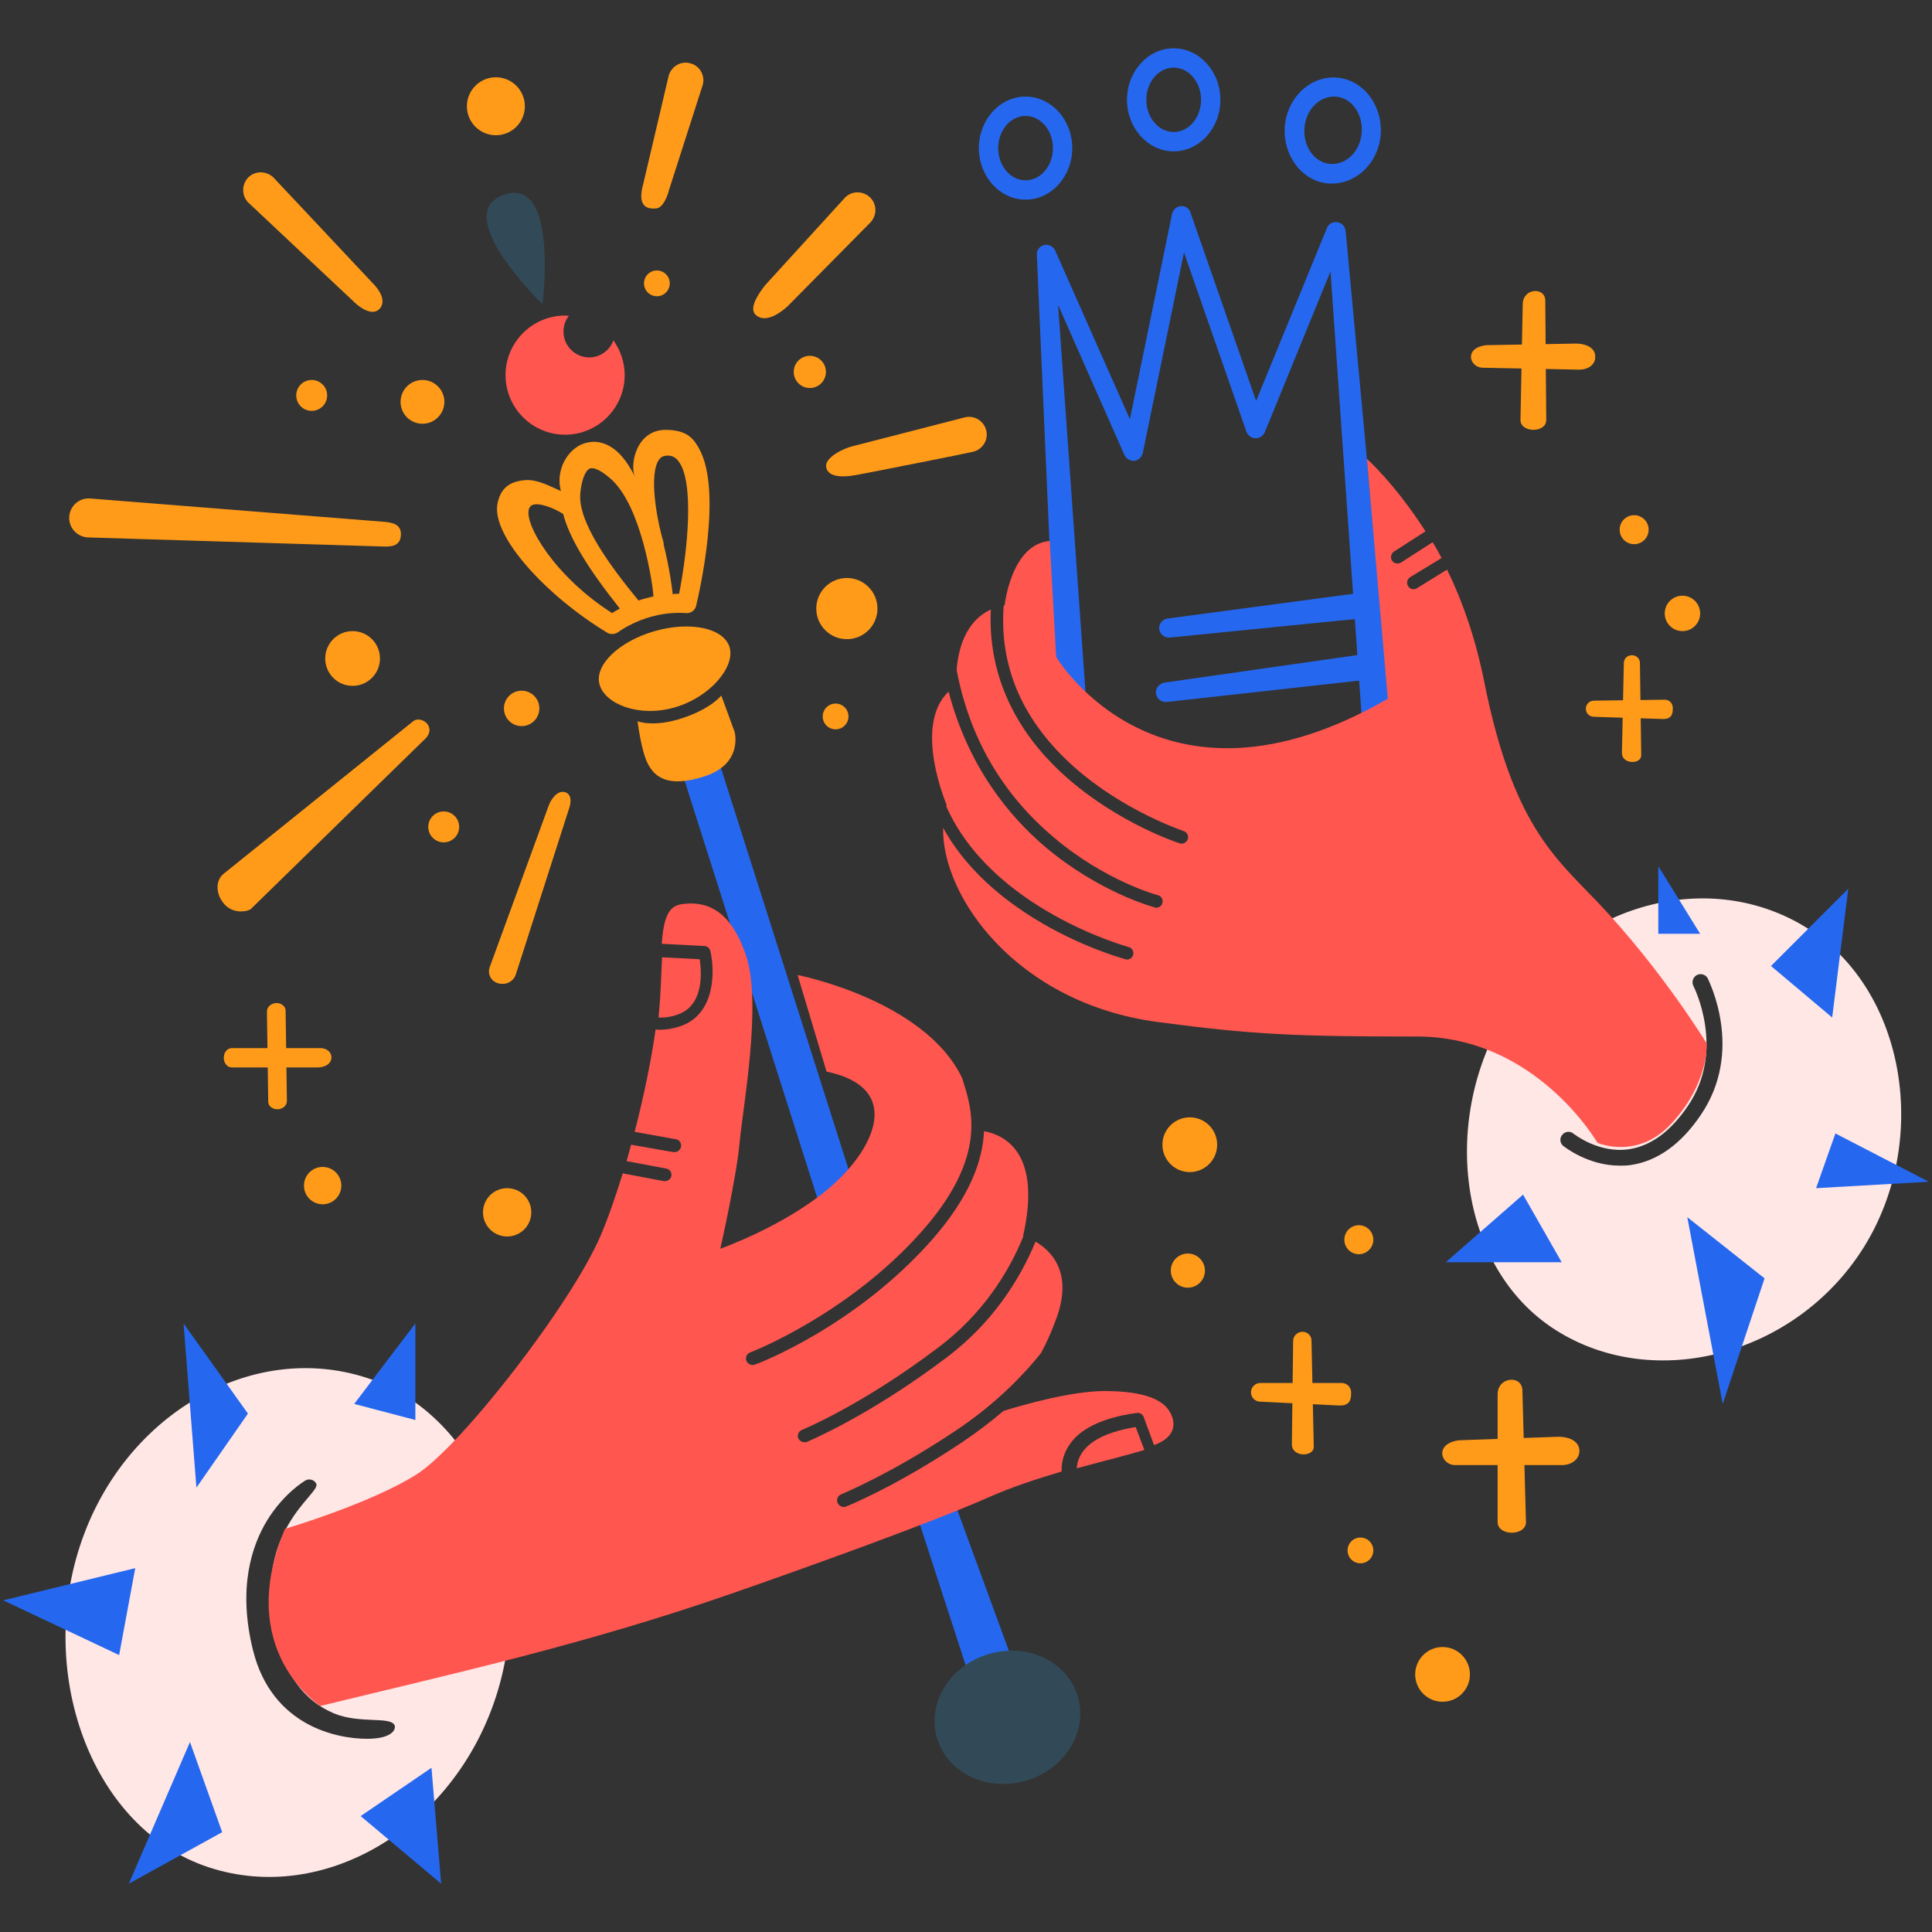 <?xml version="1.0" encoding="UTF-8"?> <!-- Generator: Adobe Illustrator 23.0.4, SVG Export Plug-In . SVG Version: 6.00 Build 0) --> <svg xmlns="http://www.w3.org/2000/svg" xmlns:xlink="http://www.w3.org/1999/xlink" id="Layer_2" x="0px" y="0px" viewBox="0 0 600 600" style="enable-background:new 0 0 600 600;" xml:space="preserve"><rect x="0" y="0" width="600" height="600" fill="#333333" stroke="none"/> <g> <g> <g> <path d="M430,225c-1.5,0-6.8,0.8-7-0.7l-9.8-140l-20.4,49.9c-0.5,1.1-1.6,1.9-2.8,1.9c0,0-0.1,0-0.1,0 c-1.2,0-2.3-0.8-2.8-2l-19.4-55.7l-12.8,62.3c-0.3,1.3-1.3,2.2-2.6,2.4c-1.3,0.1-2.5-0.6-3.1-1.8l-20.6-46.6l8.9,125.8 c0.1,1.7-5.2,1.1-6.9,1.1c-1.6,0.1-3.1-15.3-3.1-17L322,79.1c-0.1-1.4,0.9-2.7,2.3-3c1.4-0.3,2.8,0.4,3.4,1.7l23.2,52.4 l13.1-63.8c0.3-1.3,1.4-2.3,2.7-2.4c1.4-0.1,2.6,0.7,3,2l20.4,58.5l22-53.7c0.5-1.3,1.8-2,3.2-1.8c1.4,0.2,2.4,1.3,2.6,2.7 l13.5,144.8c0.2,1.6,0.4,8.3-1.2,8.5C430.2,225,430.1,225,430,225z" style="fill:#2568EF;"></path> </g> <g> <path d="M363,198c-1.5,0-2.8-1.1-3-2.6c-0.2-1.6,1-3.1,2.6-3.3l60-8c1.6-0.2,3.1,1,3.3,2.6c0.2,1.6-1,5.1-2.6,5.3 l-60,6C363.2,198,363.1,198,363,198z" style="fill:#2568EF;"></path> </g> <g> <path d="M362,218c-1.5,0-2.8-1.1-3-2.6c-0.2-1.6,0.9-3.1,2.6-3.4l63-9c1.6-0.2,3.1,0.9,3.4,2.6 c0.2,1.6-0.9,5.1-2.6,5.4l-63,7C362.3,218,362.1,218,362,218z" style="fill:#2568EF;"></path> </g> <g> <path d="M318.5,62c-8,0-14.5-7.2-14.5-16s6.5-16,14.5-16S333,37.2,333,46S326.5,62,318.5,62z M318.5,36 c-4.7,0-8.5,4.5-8.5,10s3.8,10,8.5,10s8.5-4.5,8.5-10S323.2,36,318.5,36z" style="fill:#2568EF;"></path> </g> <g> <path d="M364.5,47c-8,0-14.5-7.2-14.5-16s6.5-16,14.5-16S379,22.2,379,31S372.5,47,364.5,47z M364.5,21 c-4.7,0-8.5,4.5-8.5,10s3.8,10,8.5,10s8.5-4.5,8.5-10S369.2,21,364.5,21z" style="fill:#2568EF;"></path> </g> <g> <path d="M413.7,57c-0.3,0-0.7,0-1,0c-8.2-0.6-14.3-8.5-13.7-17.6c0.7-9.1,7.9-15.9,16.1-15.3 c8.2,0.6,14.3,8.5,13.7,17.6C428.2,50.3,421.5,57,413.7,57z M414.2,30c-4.7,0-8.7,4.3-9.1,9.8c-0.4,5.8,3.2,10.8,8.1,11.1 c4.9,0.4,9.3-4,9.7-9.8c0.4-5.8-3.2-10.8-8.1-11.1C414.5,30,414.3,30,414.2,30z" style="fill:#2568EF;"></path> </g> </g> <g> <path d="M561.5,288.4c-30.5-19.3-72.3-7.9-93.3,25.4c-21.1,33.3-15.5,80,15,99.3c30.5,19.3,74.3,7.9,95.4-25.4 C599.6,354.4,591.9,307.7,561.5,288.4z M528.1,346.4c-6.2,9.1-13.5,14.2-21.6,15.4c-1.2,0.2-2.4,0.2-3.5,0.2 c-9.9,0-17.2-5.9-17.5-6.1c-1.1-0.9-1.2-2.5-0.3-3.5c0.9-1.1,2.5-1.2,3.5-0.3c0.2,0.1,7.8,6.2,17.2,4.8c6.7-1,12.8-5.4,18.2-13.3 c12-17.5,1.9-37.2,1.8-37.4c-0.6-1.2-0.2-2.7,1.1-3.4c1.2-0.6,2.7-0.2,3.4,1.1C530.7,304.8,541.8,326.4,528.1,346.4z" style="fill:#FFE7E6;"></path> <polygon points="449,392 473,371 485,392 " style="fill:#2568EF;"></polygon> <polygon points="535,436 524,378 548,397 " style="fill:#2568EF;"></polygon> <polygon points="564,369 570,352 599,367 " style="fill:#2568EF;"></polygon> <polygon points="550,300 569,316 574,276 " style="fill:#2568EF;"></polygon> <polygon points="515,290 528,290 515,269 " style="fill:#2568EF;"></polygon> <path d="M530,324c0,0-14-23-34-44c-13.2-13.8-26.2-24.1-35-68c-2.8-14.1-7-25.7-11.6-35.1l-9.4,5.8 c-0.3,0.2-0.7,0.3-1,0.3c-0.7,0-1.3-0.3-1.7-1c-0.6-0.9-0.3-2.2,0.7-2.8l9.7-5.9c-0.9-1.7-1.8-3.4-2.8-4.9l-9.8,6.3 c-0.3,0.2-0.7,0.3-1.1,0.3c-0.7,0-1.3-0.3-1.7-0.9c-0.6-0.9-0.3-2.2,0.6-2.8l9.8-6.3c-9.6-14.9-18.2-22.5-18.2-22.5L431,217 c-71,41-103-13-103-13l-2-36c-12,1-14,20-14,20c-0.1,0-0.2,0-0.3,0.1c-1.4,19.2,6,36,22,50.2c15.5,13.7,33.7,19.7,33.9,19.8 c1,0.3,1.6,1.5,1.3,2.5c-0.3,0.8-1.1,1.4-1.9,1.4c-0.2,0-0.4,0-0.6-0.1c-0.8-0.2-19.1-6.3-35.2-20.5 c-12.1-10.7-24.6-27.8-23.5-52.1c-8.2,3.8-10.2,13-10.6,18.8c4,21,14.1,38.4,30.1,51.9c16,13.6,32.2,18,32.4,18 c1.1,0.3,1.7,1.4,1.4,2.4c-0.2,0.9-1,1.5-1.9,1.5c-0.2,0-0.3,0-0.5-0.1c-0.7-0.2-17.3-4.7-34-18.8c-11.2-9.5-23.9-24.9-30-48.2 C283.4,225.3,294,250,294,250c-0.1,0.1-0.1,0.3-0.1,0.5c14.3,32,56.2,43.5,56.6,43.6c1.1,0.3,1.7,1.4,1.4,2.4 c-0.2,0.9-1,1.5-1.9,1.5c-0.2,0-0.3,0-0.5-0.1c-0.6-0.2-14.1-3.8-28.7-12.9c-12.5-7.8-22-17.2-27.9-27.9 c-0.5,21.3,22.8,54.5,66.7,60.3c30,4,43.5,4.5,80.5,4.5s56,33,56,33s12.4,5.5,23-6C531,336,530,324,530,324z" style="fill:#FF564F;"></path> </g> <circle cx="263" cy="189" r="9.5" style="fill:#FF9B19;"></circle> <circle cx="259.5" cy="222.5" r="4" style="fill:#FF9B19;"></circle> <circle cx="162" cy="220" r="5.5" style="fill:#FF9B19;"></circle> <circle cx="109.5" cy="204.5" r="8.5" style="fill:#FF9B19;"></circle> <circle cx="131.2" cy="124.8" r="6.8" style="fill:#FF9B19;"></circle> <circle cx="96.8" cy="122.8" r="4.8" style="fill:#FF9B19;"></circle> <circle cx="137.8" cy="256.8" r="4.8" style="fill:#FF9B19;"></circle> <circle cx="204" cy="88" r="4" style="fill:#FF9B19;"></circle> <circle cx="251.5" cy="115.5" r="5" style="fill:#FF9B19;"></circle> <g> <path d="M157.3,305.4c-0.8,0.2-1.7,0.2-2.5,0c-2.3-0.6-3.5-2.9-2.7-5.1l18.3-50.1c0.8-2.2,2.8-4.8,5-4.2 c2.3,0.6,2,3.4,1.2,5.5l-16.4,51.1C159.8,304,158.6,305,157.3,305.4z" style="fill:#FF9B19;"></path> </g> <g> <path d="M68.6,279.3c-1.5-2.6-1.5-6,0.8-7.9l58.9-47.4c2.2-1.9,7.3,1.4,4,5.2l-54.4,53.1 C77.2,283,71.5,284.5,68.6,279.3z" style="fill:#FF9B19;"></path> </g> <g> <path d="M27.1,166.9c-3.3-0.3-5.8-3.1-5.6-6.4c0.2-3.4,3.1-5.9,6.4-5.7l90.7,7.2c3.3,0.2,6.1,0.8,5.9,4.2 c-0.2,3.4-2.9,3.7-6.2,3.5l-91.1-2.8C27.1,166.9,27.1,166.9,27.1,166.9z" style="fill:#FF9B19;"></path> </g> <g> <path d="M110.1,93.9l-33-31c-2.1-2.1-2.1-5.6,0-7.8c2.1-2.1,5.6-2.1,7.8,0l31,33c2.1,2.1,4.1,5.5,2,7.8 C115.5,98.5,111.2,95,110.1,93.9z" style="fill:#FF9B19;"></path> </g> <g> <path d="M204,64.7c-0.8,0.1-1.7,0.1-2.5-0.1c-2.9-0.8-2.6-4.3-1.8-7.2l8-34c0.9-2.9,3.9-4.6,6.8-3.7 c2.9,0.8,4.6,3.9,3.7,6.8l-10.4,32.4C207.3,60.9,206,64.3,204,64.7z" style="fill:#FF9B19;"></path> </g> <g> <path d="M235.8,98.5c-2.8-1.2-2.7-4.1,1.8-9.9l24.8-27.2c2.1-2.2,5.6-2.2,7.8-0.1c2.2,2.1,2.2,5.6,0.1,7.8l-24.9,25.2 C244.4,95.4,239.4,100.1,235.8,98.5z" style="fill:#FF9B19;"></path> </g> <g> <path d="M266,147.5c-5.5,1-8.8,0.3-9.4-2.3c-0.7-3,5.2-5.9,8.1-6.6l35-9c3-0.7,5.9,1.2,6.6,4.1c0.7,3-1.2,5.9-4.1,6.6 C302.2,140.4,266.4,147.5,266,147.5z" style="fill:#FF9B19;"></path> </g> <g> <circle cx="507.5" cy="164.5" r="4.5" style="fill:#FF9B19;"></circle> <circle cx="522.5" cy="190.5" r="5.5" style="fill:#FF9B19;"></circle> <g> <g> <path d="M472.2,130.4l0.7-36c0.1-5,7.1-5.4,7-0.9l0.3,37C480.1,134.6,472.1,134.4,472.2,130.4z" style="fill:#FF9B19;"></path> </g> <g> <path d="M490.4,114.8l-30-0.6c-4-0.1-5.9-6.1,1.1-7l28-0.5c4,0.1,6,1.9,5.9,4.1 C495.5,113.1,493.4,114.8,490.4,114.8z" style="fill:#FF9B19;"></path> </g> </g> <g> <g> <path d="M503.7,233.9l0.6-28c0-1.4,1.2-2.5,2.6-2.4c1.4,0,2.5,1.2,2.4,2.6l0.4,28.4 C509.8,237.4,503.8,237.5,503.7,233.9z" style="fill:#FF9B19;"></path> </g> <g> <path d="M516.5,223.3l-21.5-0.7c-1.4,0-2.5-1.1-2.5-2.5c0-1.4,1.1-2.5,2.5-2.5l22-0.3c1.4,0,2.5,1.1,2.5,2.5 C519.5,221.2,519.5,223.3,516.5,223.3z" style="fill:#FF9B19;"></path> </g> </g> </g> <g> <circle cx="369.5" cy="355.5" r="8.5" style="fill:#FF9B19;"></circle> <circle cx="368.9" cy="394.6" r="5.3" style="fill:#FF9B19;"></circle> <circle cx="422" cy="385" r="4.5" style="fill:#FF9B19;"></circle> <circle cx="422.5" cy="481.5" r="4" style="fill:#FF9B19;"></circle> <circle cx="448" cy="520" r="8.5" style="fill:#FF9B19;"></circle> <g> <g> <path d="M465.1,472.7v-39.7c0-5.5,7.7-6.1,7.7-1.1l1.1,40.8C473.9,477.1,465.1,477.1,465.1,472.7z" style="fill:#FF9B19;"></path> </g> <g> <path d="M485,455h-33.1c-4.4,0-6.6-6.6,1.1-7.7l30.9-1.1c4.4,0,6.6,2,6.6,4.4C490.5,453,488.3,455,485,455z" style="fill:#FF9B19;"></path> </g> </g> <g> <g> <path d="M401.2,448.6l0.4-32.2c0-1.6,1.4-2.8,2.9-2.8c1.6,0,2.9,1.3,2.8,2.9l0.7,32.7 C408.2,452.5,401.3,452.7,401.2,448.6z" style="fill:#FF9B19;"></path> </g> <g> <path d="M416.1,436.5l-24.7-1.2c-1.6,0-2.9-1.3-2.9-2.9c0-1.6,1.3-2.9,2.9-2.9h25.3c1.6,0,2.9,1.3,2.9,2.9 C419.6,434.1,419.6,436.5,416.1,436.5z" style="fill:#FF9B19;"></path> </g> </g> </g> <g> <circle cx="100.2" cy="368.2" r="5.8" style="fill:#FF9B19;"></circle> <circle cx="157.5" cy="376.5" r="7.5" style="fill:#FF9B19;"></circle> <g> <g> <path d="M86.3,344.5c0,0-0.1,0-0.1,0c-1.6,0-2.9-1-2.9-2.4l-0.4-28c0-1.4,1.3-2.5,2.9-2.6c1.6,0,2.9,1,2.9,2.4 l0.4,28C89.1,343.3,87.9,344.4,86.3,344.5z" style="fill:#FF9B19;"></path> </g> <g> <path d="M98.5,331.5H72c-1.4,0-2.5-1.3-2.5-3s1.1-3,2.5-3h27.5C104,325.5,104.5,331.5,98.5,331.5z" style="fill:#FF9B19;"></path> </g> </g> </g> <g> <g> <path d="M293,457.2c-3.3,2.4-7,4.2-10.9,5.2l20.8,64l13.4-5.6L293,457.2z" style="fill:#2568EF;"></path> <path d="M270.5,387.3c0.2,0,0.5,0,0.7,0l-47.9-150.7l-11.4,3.6l47.5,149.4C262.8,388.2,266.6,387.3,270.5,387.3z" style="fill:#2568EF;"></path> </g> <path d="M226.6,201.1c1.7,6-6,15.4-17.1,18.6c-11.2,3.2-21.6-1.1-23.3-7.1c-1.7-6,6-13.4,17.1-16.6 C214.5,192.8,224.9,195.1,226.6,201.1z" style="fill:#FF9B19;"></path> <path d="M190.5,105.7c-1.1,3.1-4.1,5.3-7.5,5.3c-4.4,0-8-3.6-8-8c0-1.9,0.6-3.6,1.7-4.9c-0.4,0-0.8-0.1-1.2-0.1 c-10.2,0-18.5,8.3-18.5,18.5c0,10.2,8.3,18.5,18.5,18.5s18.5-8.3,18.5-18.5C194,112.5,192.7,108.8,190.5,105.7z" style="fill:#FF564F;"></path> <circle cx="154" cy="33" r="9" style="fill:#FF9B19;"></circle> <path d="M198,224c0,0,5,2,14-1s12-7,12-7l4,10.9c0,0.1,0.1,0.1,0.1,0.2c0.3,1.1,2.2,10.1-9,13.9c-12,4-16,0-18-4 S198,224,198,224z" style="fill:#FF9B19;"></path> <path d="M217.1,139.3c-1.6-2.9-3.6-5.8-10.4-5.8c-9.2,0-11.2,11-9.5,14.6c-5.7-11.7-12.5-11.7-16.3-10.2 c-5,2-8.4,8.5-6.7,14.6c-3-1.3-7.1-3.6-10.8-3.4c-4.9,0.3-7.9,2.3-8.9,7.3c-2,10,15.2,28.7,34.1,40.1c0.5,0.3,1,0.4,1.5,0.4 c0.7,0,1.3-0.2,1.9-0.6c0,0,4.8-3.7,12.4-5.3c2.9-0.6,5.8-0.8,8.7-0.6c1.5,0.1,2.8-0.9,3.1-2.3 C217.1,184.3,224.5,152.5,217.1,139.3z M180.2,153.5c0.3-4.1,1.5-7.4,3-8c0.5-0.2,2.4-0.5,6.8,3.5c9.2,8.5,12.7,32.4,12.9,35.8 c0,0.1,0,0.3,0.1,0.4c-1.7,0.4-3.3,0.8-4.7,1.3C189.4,175.7,179.6,162.3,180.2,153.5z M190.1,190.4 c-17.8-11.3-27.5-27.8-25.8-32.4c0.3-0.8,0.7-1,1.1-1.2c2.2-0.8,6.8,1.1,9.3,2.7c0.1,0,0.1,0.1,0.2,0.1 c1.9,7.4,7.5,16.7,17.6,29.4C191.5,189.5,190.7,190,190.1,190.4z M210.9,184.4c-0.7,0-1.3,0-2,0.1c-0.1-1.3-0.9-7.8-2.8-15.4 c0-0.3,0-0.6-0.1-0.9c-2.2-7.5-4.5-21.1-1.3-25.5c0.6-0.8,1.2-1.1,2.3-1.2c1.5-0.1,2.7,0.4,3.6,1.6 C215.7,149.3,213.6,170.8,210.9,184.4z" style="fill:#FF9B19;"></path> <ellipse transform="matrix(0.959 -0.283 0.283 0.959 -138.095 110.219)" cx="312.8" cy="533.5" rx="22.8" ry="20.5" style="fill:#324A58;"></ellipse> <path d="M168.5,94.5c0,0,5-40-12-34S168.5,94.5,168.5,94.5z" style="fill:#324A58;"></path> </g> <g> <path d="M113.9,427.9c-36-11.7-75.9,11.7-89.1,52.3c-13.3,40.6,4.1,87.9,40,99.7s76-12.3,89.2-52.9 C167.2,486.4,149.8,439.6,113.9,427.9z M114,540c-9.3,0-29.5-3.9-35.4-27.4c-4.9-19.6-0.3-32.8,4.4-40.5 c5.2-8.4,11.5-12.1,11.8-12.3c1.2-0.7,2.7-0.3,3.4,0.9C100,464,77.5,475.2,86,509c2.7,10.6,8,19,17.7,23.1 c8,3.3,17.3,0.9,18.8,3.6C123.1,536.9,122,540,114,540z" style="fill:#FFE7E6;"></path> <polygon points="110,436 129,441 129,411 " style="fill:#2568EF;"></polygon> <polygon points="61,462 77,439 57,411 " style="fill:#2568EF;"></polygon> <polygon points="42,487 37,514 1,497 " style="fill:#2568EF;"></polygon> <polygon points="59,541 69,569 40,585 " style="fill:#2568EF;"></polygon> <polygon points="112,564 134,549 137,585 " style="fill:#2568EF;"></polygon> <path d="M210.4,315.1c8.3-2.8,7.5-13.3,6.9-17.2l-11.7-0.6c-0.2,3.7-0.3,7.9-0.6,12.7c-0.1,1.8-0.3,3.8-0.5,6 C206.1,316.1,208.1,315.9,210.4,315.1z" style="fill:#FF564F;"></path> <path d="M352.7,443.2c-3.3,0.5-11,2-15.2,6.2c-2.3,2.3-3,4.7-3.1,6.6c8.4-2.3,16.1-4.2,21-5.7L352.7,443.2z" style="fill:#FF564F;"></path> <path d="M363,438c-2-3-7-6-20-6c-10.2,0-25.4,4.3-31.4,6.2c-3.6,3.1-7.8,6.3-12.5,9.5c-20.9,14-35.7,19.9-36.4,20.2 c-0.2,0.1-0.5,0.1-0.7,0.1c-0.8,0-1.5-0.5-1.9-1.3c-0.4-1,0.1-2.2,1.1-2.6c0.1-0.1,15.1-6.1,35.6-19.8 c13.1-8.7,21.9-18.3,26.5-24.1c1.6-3,3.2-6.4,4.6-10.3c5.6-14.7-1.5-21.5-6.3-24.3c-5,12-13.4,25.2-27.5,35.9 c-24.4,18.4-42.7,25.9-43.5,26.3c-0.2,0.1-0.5,0.1-0.8,0.1c-0.8,0-1.5-0.5-1.9-1.2c-0.4-1,0.1-2.2,1.1-2.6 c0.2-0.1,18.6-7.6,42.5-25.7c13.5-10.2,21.6-22.9,26.3-34.4c-0.1,0-0.1,0-0.1,0c5.9-25.9-5.6-31.5-12.1-32.7 c-0.4,8.9-4.2,20.2-16.4,34c-23.6,26.6-53.5,38.1-54.8,38.5c-0.2,0.1-0.5,0.1-0.7,0.1c-0.8,0-1.6-0.5-1.9-1.3 c-0.4-1,0.1-2.2,1.2-2.6c0.3-0.1,30.3-11.7,53.2-37.5c20.5-23.1,15.7-37.9,12.9-46.7c-0.1-0.3-0.2-0.6-0.3-1 c-11.6-24.3-51.1-32-51.1-32l9,30c24,5,15,24,1,36s-34,19-34,19s5-22,6-33s7-43,2-58s-13-17-20-16c-4.4,0.6-5.6,4.8-6.2,12.3 l13.3,0.7c0.9,0,1.6,0.7,1.8,1.5c1.5,6.5,1.5,19.7-9.3,23.4c-2.4,0.8-4.5,1.1-6.4,1.1c-0.4,0-0.9,0-1.3-0.1 c-1.3,9.3-3.6,20.6-6.5,31.8l12.8,2.3c1.1,0.2,1.8,1.2,1.6,2.3c-0.2,1-1,1.7-2,1.7c-0.1,0-0.2,0-0.4,0l-13.1-2.3 c-0.5,1.7-0.9,3.4-1.4,5.1l12.3,2.3c1.1,0.2,1.8,1.2,1.6,2.3c-0.2,1-1,1.6-2,1.6c-0.1,0-0.2,0-0.4,0l-12.7-2.4 c-2.2,7.1-4.5,13.8-6.9,19.4c-9,21-43,65-57,74s-41,17-41,17c-16,38,11,55,11,55c41-10,82-19,128-35c23-8,62-22,80-30 c6.8-3,14.7-5.6,22.2-7.8c-0.1-3,0.7-6.9,4.3-10.6c6.4-6.4,18.7-7.5,19.2-7.6c0.9-0.1,1.7,0.5,2,1.3l3.2,8.7 C366,446,365,441,363,438z" style="fill:#FF564F;"></path> </g> </g> </svg> 